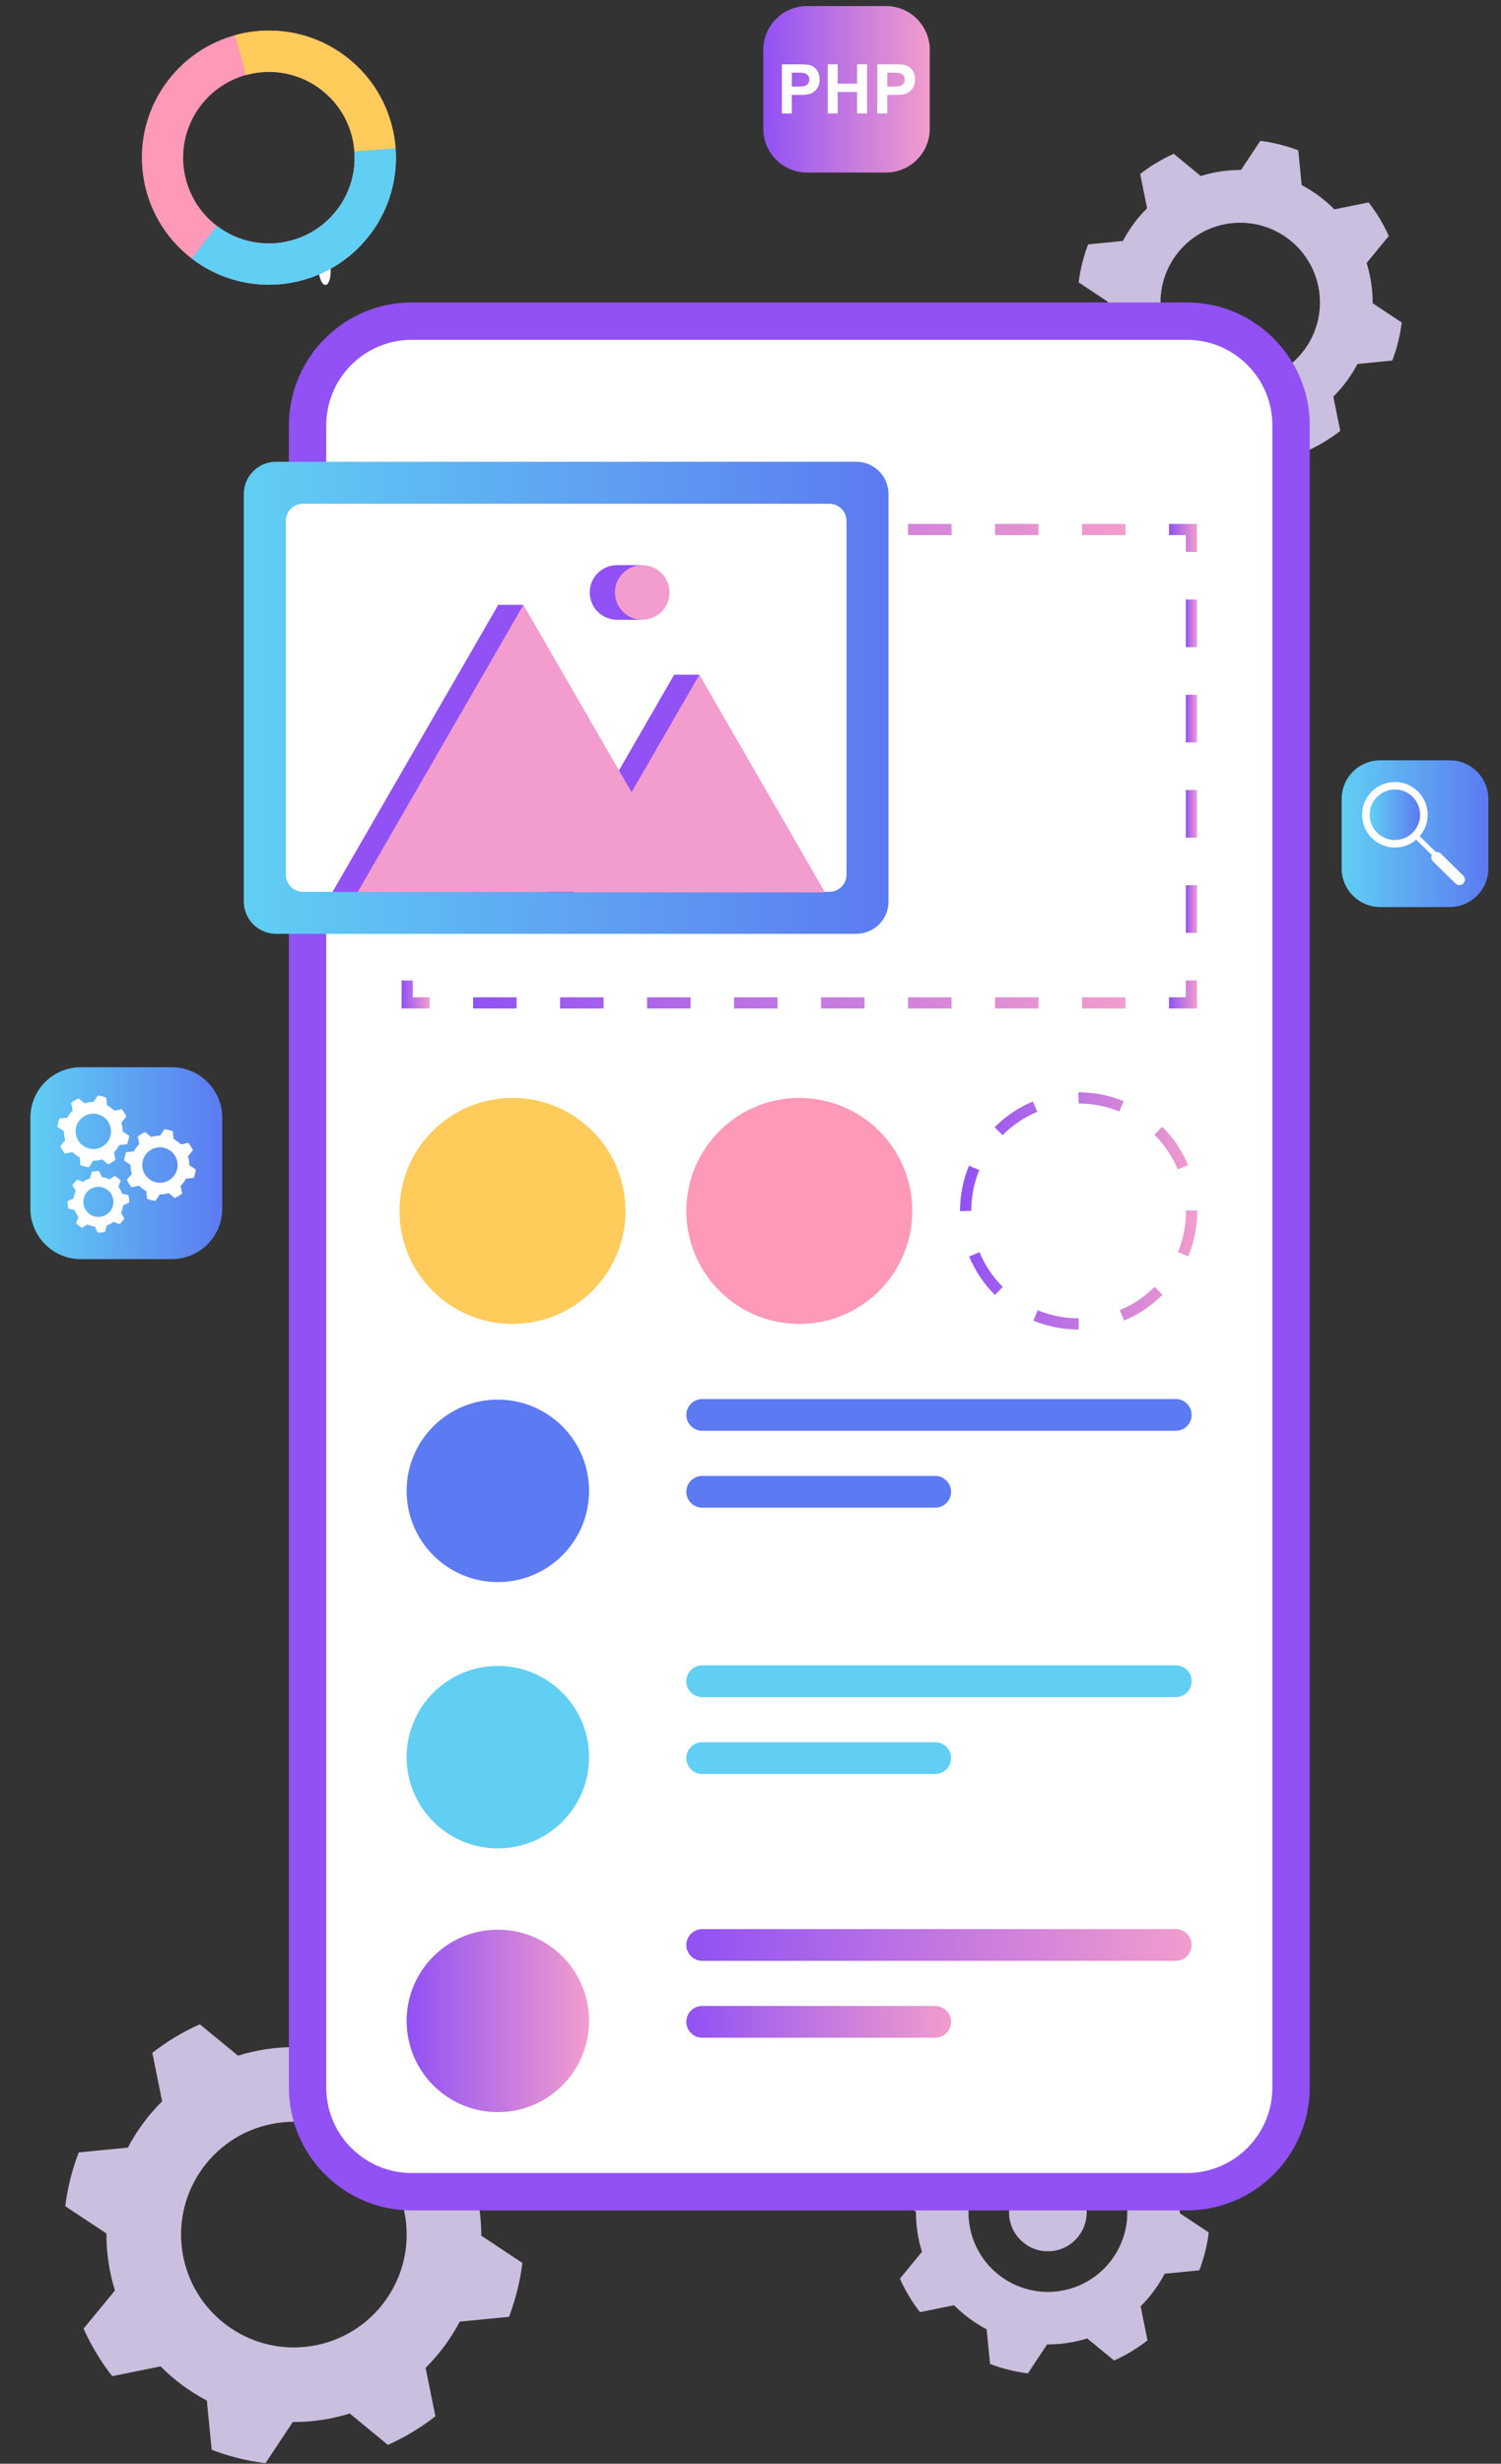 <?xml version="1.0" encoding="utf-8"?>
<!-- Generator: Adobe Illustrator 16.0.0, SVG Export Plug-In . SVG Version: 6.00 Build 0)  -->
<!DOCTYPE svg PUBLIC "-//W3C//DTD SVG 1.1//EN" "http://www.w3.org/Graphics/SVG/1.1/DTD/svg11.dtd">
<svg version="1.1" id="Calque_1" xmlns="http://www.w3.org/2000/svg" xmlns:xlink="http://www.w3.org/1999/xlink" x="0px" y="0px"
	 width="390px" height="640px" viewBox="0 0 390 640" enable-background="new 0 0 390 640" xml:space="preserve">
<rect x="0" y="0" width="390" height="640" fill="#333333" stroke="none"/>
<path fill="#CABFDE" d="M356.266,73.479c-0.266-1.782-0.659-3.499-1.172-5.176l5.75-6.997c-1.404-3.149-3.174-6.071-5.243-8.724
	l-8.897,1.797c-2.494-2.518-5.362-4.638-8.489-6.289l-0.884-9.034c-3.15-1.202-6.465-2.04-9.874-2.464l-5.018,7.561
	c-1.745-0.013-3.514,0.116-5.294,0.382c-1.771,0.263-3.5,0.66-5.164,1.181l-7.01-5.759c-3.148,1.404-6.07,3.174-8.721,5.244
	l1.796,8.896c-2.517,2.494-4.641,5.362-6.288,8.5l-9.022,0.883c-1.216,3.142-2.053,6.456-2.473,9.876l7.557,5.007
	c-0.012,1.755,0.114,3.512,0.381,5.294c0.267,1.78,0.662,3.509,1.184,5.174l-5.761,6.998c1.404,3.149,3.174,6.073,5.257,8.731
	l8.885-1.794c2.493,2.507,5.36,4.629,8.5,6.277l0.883,9.032c3.141,1.206,6.454,2.042,9.875,2.463l5.019-7.559
	c1.744,0.012,3.511-0.116,5.282-0.38c1.783-0.266,3.512-0.661,5.174-1.183l7.011,5.76c3.137-1.403,6.059-3.173,8.721-5.244
	l-1.796-8.896c2.508-2.493,4.629-5.36,6.278-8.488l9.034-0.884c1.201-3.153,2.039-6.465,2.459-9.886l-7.544-5.008
	C356.66,77.029,356.533,75.261,356.266,73.479z M325.299,99.06c-11.315,1.692-21.853-6.113-23.544-17.429
	c-1.692-11.314,6.101-21.85,17.416-23.542c11.314-1.691,21.861,6.101,23.554,17.417C344.417,86.818,336.612,97.368,325.299,99.06z"
	/>
<g>
	<path fill="#CABFDE" d="M306.16,569.66c-0.267-1.776-0.657-3.486-1.168-5.157l5.729-6.967c-1.4-3.137-3.161-6.048-5.224-8.688
		l-8.86,1.79c-2.484-2.509-5.341-4.619-8.455-6.265l-0.88-8.995c-3.14-1.198-6.439-2.031-9.836-2.453l-4.998,7.528
		c-1.736-0.014-3.497,0.116-5.271,0.38c-1.764,0.265-3.486,0.657-5.143,1.177l-6.98-5.736c-3.137,1.399-6.048,3.16-8.688,5.224
		l1.79,8.859c-2.508,2.483-4.622,5.341-6.264,8.467l-8.985,0.879c-1.209,3.13-2.043,6.429-2.463,9.837l7.525,4.985
		c-0.011,1.749,0.116,3.498,0.381,5.273c0.267,1.774,0.659,3.496,1.18,5.152l-5.739,6.971c1.399,3.136,3.162,6.047,5.236,8.697
		l8.849-1.79c2.484,2.498,5.338,4.612,8.465,6.254l0.881,8.996c3.128,1.199,6.428,2.032,9.835,2.452l4.997-7.528
		c1.736,0.013,3.499-0.115,5.262-0.379c1.773-0.265,3.496-0.659,5.153-1.179l6.98,5.737c3.126-1.397,6.037-3.16,8.688-5.224
		l-1.788-8.86c2.496-2.483,4.608-5.339,6.253-8.452l8.995-0.881c1.197-3.14,2.031-6.438,2.451-9.847l-7.516-4.988
		C306.553,573.195,306.426,571.434,306.16,569.66z M275.317,595.137c-11.269,1.685-21.763-6.089-23.449-17.358
		c-1.685-11.269,6.078-21.761,17.347-23.446c11.27-1.686,21.772,6.074,23.458,17.344
		C294.359,582.945,286.586,593.452,275.317,595.137z"/>
	<circle fill="#CABFDE" cx="272.266" cy="574.728" r="10.085"/>
</g>
<g>
	<linearGradient id="SVGID_1_" gradientUnits="userSpaceOnUse" x1="7.894" y1="302.156" x2="57.744" y2="302.156">
		<stop  offset="0" style="stop-color:#60CFF3"/>
		<stop  offset="1" style="stop-color:#5C7AF1"/>
	</linearGradient>
	<path fill="url(#SVGID_1_)" d="M44.63,327.081H21.008c-7.244,0-13.114-5.868-13.114-13.112v-23.624
		c0-7.241,5.87-13.114,13.114-13.114H44.63c7.243,0,13.114,5.873,13.114,13.114v23.624C57.744,321.213,51.873,327.081,44.63,327.081
		z"/>
	<path fill="#FFFFFF" d="M31.795,292.76c-0.058-0.395-0.146-0.776-0.26-1.148l1.277-1.553c-0.313-0.697-0.704-1.346-1.164-1.934
		l-1.974,0.398c-0.555-0.56-1.189-1.031-1.885-1.396l-0.196-2.003c-0.698-0.267-1.436-0.455-2.19-0.547l-1.114,1.677
		c-0.387-0.002-0.779,0.025-1.175,0.083c-0.393,0.06-0.775,0.147-1.146,0.263l-1.555-1.278c-0.697,0.311-1.347,0.704-1.935,1.164
		l0.398,1.974c-0.56,0.555-1.029,1.189-1.396,1.888l-2.001,0.194c-0.271,0.697-0.456,1.433-0.551,2.193l1.677,1.111
		c-0.002,0.387,0.025,0.778,0.086,1.174c0.06,0.396,0.146,0.779,0.263,1.148l-1.28,1.552c0.313,0.7,0.707,1.349,1.168,1.938
		l1.972-0.396c0.552,0.556,1.189,1.025,1.886,1.392l0.196,2.004c0.697,0.269,1.433,0.453,2.191,0.547l1.114-1.676
		c0.386,0.002,0.777-0.027,1.17-0.086c0.396-0.058,0.78-0.146,1.148-0.264l1.556,1.279c0.698-0.311,1.347-0.705,1.937-1.162
		l-0.398-1.977c0.556-0.553,1.026-1.189,1.393-1.883l2.005-0.195c0.267-0.7,0.451-1.436,0.546-2.193l-1.674-1.111
		C31.884,293.549,31.855,293.156,31.795,292.76z M24.925,298.438c-2.511,0.375-4.85-1.357-5.227-3.868
		c-0.375-2.511,1.355-4.849,3.866-5.225c2.51-0.376,4.851,1.354,5.226,3.866C29.167,295.72,27.436,298.061,24.925,298.438z"/>
	<path fill="#FFFFFF" d="M49.102,301.51c-0.061-0.395-0.147-0.775-0.261-1.148l1.275-1.551c-0.311-0.699-0.704-1.348-1.164-1.938
		l-1.974,0.398c-0.554-0.557-1.189-1.029-1.883-1.395l-0.196-2.005c-0.7-0.267-1.435-0.452-2.191-0.545l-1.113,1.677
		c-0.386-0.004-0.779,0.025-1.176,0.084c-0.394,0.058-0.775,0.146-1.145,0.263l-1.556-1.278c-0.699,0.311-1.347,0.704-1.935,1.164
		l0.398,1.974c-0.56,0.554-1.031,1.189-1.396,1.887l-2.001,0.194c-0.271,0.697-0.457,1.433-0.55,2.191l1.677,1.111
		c-0.001,0.389,0.025,0.779,0.086,1.176c0.059,0.395,0.146,0.779,0.261,1.148l-1.277,1.552c0.311,0.699,0.704,1.347,1.167,1.938
		l1.971-0.398c0.554,0.555,1.189,1.027,1.887,1.393l0.194,2.003c0.698,0.269,1.433,0.454,2.193,0.548l1.112-1.678
		c0.387,0.002,0.779-0.025,1.172-0.084c0.396-0.059,0.78-0.146,1.149-0.262l1.555,1.277c0.696-0.311,1.345-0.703,1.936-1.164
		l-0.398-1.974c0.558-0.554,1.027-1.189,1.393-1.884l2.007-0.196c0.265-0.698,0.451-1.434,0.545-2.192l-1.676-1.111
		C49.188,302.298,49.159,301.906,49.102,301.51z M42.229,307.188c-2.511,0.375-4.849-1.357-5.226-3.869
		c-0.375-2.509,1.354-4.847,3.866-5.223c2.51-0.376,4.851,1.354,5.227,3.863C46.471,304.471,44.74,306.812,42.229,307.188z"/>
	<path fill="#FFFFFF" d="M31.3,309.143c-0.161-0.301-0.338-0.58-0.537-0.848l0.581-1.609c-0.451-0.473-0.951-0.881-1.488-1.221
		l-1.47,0.884c-0.604-0.29-1.249-0.487-1.911-0.583l-0.729-1.552c-0.638-0.014-1.28,0.048-1.914,0.188l-0.415,1.664
		c-0.312,0.109-0.617,0.242-0.918,0.403c-0.3,0.161-0.581,0.341-0.845,0.538l-1.613-0.58c-0.472,0.449-0.88,0.949-1.221,1.486
		l0.884,1.471c-0.29,0.603-0.487,1.248-0.58,1.912l-1.551,0.729c-0.017,0.639,0.045,1.281,0.187,1.916l1.663,0.412
		c0.108,0.313,0.242,0.617,0.403,0.918c0.16,0.301,0.34,0.584,0.539,0.848l-0.582,1.609c0.449,0.473,0.95,0.883,1.49,1.225
		l1.468-0.886c0.602,0.289,1.248,0.485,1.911,0.579l0.731,1.554c0.636,0.015,1.278-0.048,1.914-0.188l0.413-1.665
		c0.313-0.109,0.619-0.242,0.916-0.403c0.302-0.161,0.586-0.34,0.849-0.54l1.612,0.583c0.469-0.449,0.879-0.95,1.222-1.489
		l-0.886-1.469c0.289-0.602,0.485-1.248,0.581-1.91l1.552-0.729c0.014-0.639-0.049-1.283-0.188-1.918l-1.661-0.414
		C31.596,309.75,31.46,309.443,31.3,309.143z M27.408,315.661c-1.907,1.019-4.279,0.298-5.299-1.61
		c-1.019-1.906-0.299-4.275,1.608-5.296c1.908-1.019,4.279-0.3,5.298,1.608C30.037,312.271,29.315,314.643,27.408,315.661z"/>
</g>
<g>
	<linearGradient id="SVGID_2_" gradientUnits="userSpaceOnUse" x1="348.602" y1="216.562" x2="386.711" y2="216.562">
		<stop  offset="0" style="stop-color:#60CFF3"/>
		<stop  offset="1" style="stop-color:#5C7AF1"/>
	</linearGradient>
	<path fill="url(#SVGID_2_)" d="M376.686,235.617h-18.061c-5.534,0-10.023-4.488-10.023-10.024v-18.061
		c0-5.536,4.489-10.023,10.023-10.023h18.061c5.537,0,10.025,4.488,10.025,10.023v18.061
		C386.711,231.129,382.223,235.617,376.686,235.617z"/>
	<g>
		<circle fill="#FFFFFF" cx="362.425" cy="211.65" r="8.511"/>
		<linearGradient id="SVGID_3_" gradientUnits="userSpaceOnUse" x1="355.866" y1="211.65" x2="368.984" y2="211.65">
			<stop  offset="0" style="stop-color:#60CFF3"/>
			<stop  offset="1" style="stop-color:#5C7AF1"/>
		</linearGradient>
		<circle fill="url(#SVGID_3_)" cx="362.425" cy="211.65" r="6.559"/>
		<g>
			
				<rect x="370.226" y="214.795" transform="matrix(0.701 -0.714 0.714 0.701 -46.158 330.68)" fill="#FFFFFF" width="1.294" height="11.069"/>
			<path fill="#FFFFFF" d="M380.213,229.49L380.213,229.49c-0.556,0.568-1.466,0.576-2.031,0.021l-5.852-5.739
				c-0.567-0.554-0.576-1.466-0.02-2.032l0,0c0.556-0.566,1.467-0.576,2.033-0.019l5.851,5.736
				C380.762,228.013,380.77,228.922,380.213,229.49z"/>
		</g>
	</g>
</g>
<g>
	<linearGradient id="SVGID_4_" gradientUnits="userSpaceOnUse" x1="198.322" y1="23.196" x2="241.572" y2="23.196">
		<stop  offset="0" style="stop-color:#9151F4"/>
		<stop  offset="1" style="stop-color:#F29DCD"/>
	</linearGradient>
	<path fill="url(#SVGID_4_)" d="M230.197,44.821H209.7c-6.284,0-11.378-5.093-11.378-11.376V12.948
		c0-6.285,5.094-11.377,11.378-11.377h20.497c6.282,0,11.375,5.093,11.375,11.377v20.497
		C241.572,39.728,236.479,44.821,230.197,44.821z"/>
	<g>
		<path fill="#FFFFFF" d="M203.157,29.483V16.708h4.14c1.569,0,2.593,0.063,3.068,0.191c0.732,0.191,1.347,0.608,1.839,1.25
			c0.495,0.642,0.741,1.473,0.741,2.488c0,0.787-0.142,1.446-0.427,1.979c-0.284,0.535-0.646,0.954-1.086,1.259
			c-0.439,0.306-0.884,0.508-1.338,0.607c-0.615,0.122-1.507,0.181-2.677,0.181h-1.68v4.82H203.157z M205.738,18.87v3.624h1.412
			c1.017,0,1.694-0.065,2.038-0.198c0.343-0.135,0.612-0.344,0.807-0.629c0.195-0.284,0.291-0.615,0.291-0.993
			c0-0.465-0.135-0.85-0.408-1.15c-0.273-0.303-0.62-0.493-1.038-0.568c-0.308-0.058-0.926-0.085-1.855-0.085H205.738z"/>
		<path fill="#FFFFFF" d="M215.071,29.483V16.708h2.58v5.028h5.057v-5.028h2.578v12.775h-2.578v-5.585h-5.057v5.585H215.071z"/>
		<path fill="#FFFFFF" d="M227.954,29.483V16.708h4.139c1.568,0,2.592,0.063,3.068,0.191c0.731,0.191,1.346,0.608,1.839,1.25
			c0.495,0.642,0.741,1.473,0.741,2.488c0,0.787-0.143,1.446-0.428,1.979c-0.283,0.535-0.646,0.954-1.085,1.259
			c-0.439,0.306-0.884,0.508-1.339,0.607c-0.615,0.122-1.508,0.181-2.674,0.181h-1.683v4.82H227.954z M230.533,18.87v3.624h1.412
			c1.017,0,1.697-0.065,2.038-0.198c0.345-0.135,0.612-0.344,0.808-0.629c0.194-0.284,0.29-0.615,0.29-0.993
			c0-0.465-0.135-0.85-0.408-1.15c-0.273-0.303-0.619-0.493-1.037-0.568c-0.308-0.058-0.927-0.085-1.856-0.085H230.533z"/>
	</g>
</g>
<path fill="#CABFDE" d="M124.503,573.27c-0.378-2.521-0.936-4.951-1.66-7.323l8.138-9.899c-1.988-4.455-4.492-8.593-7.422-12.343
	l-12.587,2.543c-3.529-3.563-7.587-6.566-12.011-8.9l-1.254-12.78c-4.456-1.702-9.145-2.885-13.971-3.482l-7.1,10.694
	c-2.468-0.019-4.971,0.162-7.491,0.541c-2.503,0.373-4.951,0.933-7.305,1.671l-9.918-8.148c-4.455,1.985-8.592,4.489-12.341,7.419
	l2.543,12.587c-3.564,3.53-6.566,7.588-8.897,12.028l-12.767,1.248c-1.719,4.447-2.903,9.133-3.5,13.975l10.691,7.085
	c-0.013,2.482,0.164,4.969,0.543,7.49c0.377,2.521,0.936,4.967,1.673,7.32l-8.152,9.901c1.989,4.456,4.491,8.594,7.439,12.356
	l12.572-2.541c3.525,3.549,7.585,6.551,12.024,8.883l1.252,12.78c4.443,1.704,9.131,2.888,13.971,3.484l7.1-10.695
	c2.468,0.019,4.97-0.163,7.476-0.538c2.521-0.377,4.967-0.938,7.322-1.675l9.917,8.15c4.438-1.984,8.574-4.488,12.341-7.419
	l-2.543-12.589c3.549-3.528,6.55-7.585,8.885-12.009l12.783-1.251c1.699-4.46,2.883-9.146,3.479-13.988l-10.676-7.088
	C125.06,578.292,124.878,575.79,124.503,573.27z M80.686,609.464c-16.011,2.395-30.921-8.649-33.314-24.658
	c-2.396-16.009,8.633-30.917,24.643-33.312s30.935,8.632,33.326,24.642C107.734,592.145,96.692,607.07,80.686,609.464z"/>
<g>
	
		<ellipse transform="matrix(0.998 -0.062 0.062 0.998 -4.201 5.405)" fill="#FFFFFF" cx="84.365" cy="69.897" rx="1.575" ry="4.095"/>
	<polygon fill="#CCDFFF" points="49.699,164.784 49.695,164.782 49.699,164.782 	"/>
	<path fill="#283DA3" d="M259.031,464.395c0.635-0.12,1.385-0.202,2.26-0.237C260.484,464.213,259.732,464.291,259.031,464.395z"/>
	<path fill="#9151F4" d="M106.994,574.193c-17.607,0-31.932-14.323-31.932-31.931V110.5c0-17.608,14.324-31.933,31.932-31.933
		h201.379c17.607,0,31.932,14.324,31.932,31.933v431.763c0,17.607-14.324,31.931-31.932,31.931H106.994z"/>
	<path fill="#FFFFFF" d="M308.373,564.485H106.994c-12.275,0-22.225-9.95-22.225-22.223V110.5c0-12.275,9.949-22.225,22.225-22.225
		h201.379c12.275,0,22.225,9.95,22.225,22.225v431.763C330.598,554.535,320.648,564.485,308.373,564.485z"/>
	<g>
		<linearGradient id="SVGID_5_" gradientUnits="userSpaceOnUse" x1="303.738" y1="258.334" x2="311.019" y2="258.334">
			<stop  offset="0" style="stop-color:#9151F4"/>
			<stop  offset="1" style="stop-color:#F29DCD"/>
		</linearGradient>
		<polygon fill="url(#SVGID_5_)" points="311.02,261.975 303.738,261.975 303.738,259.063 308.107,259.063 308.107,254.694 
			311.02,254.694 		"/>
		<linearGradient id="SVGID_6_" gradientUnits="userSpaceOnUse" x1="122.928" y1="260.519" x2="292.438" y2="260.519">
			<stop  offset="0" style="stop-color:#9151F4"/>
			<stop  offset="1" style="stop-color:#F29DCD"/>
		</linearGradient>
		<path fill="url(#SVGID_6_)" d="M292.438,261.975h-11.299v-2.912h11.299V261.975z M269.838,261.975h-11.303v-2.912h11.303V261.975z
			 M247.234,261.975h-11.301v-2.912h11.301V261.975z M224.633,261.975h-11.299v-2.912h11.299V261.975z M202.031,261.975H190.73
			v-2.912h11.301V261.975z M179.432,261.975h-11.301v-2.912h11.301V261.975z M156.83,261.975h-11.301v-2.912h11.301V261.975z
			 M134.229,261.975h-11.301v-2.912h11.301V261.975z"/>
		<linearGradient id="SVGID_7_" gradientUnits="userSpaceOnUse" x1="104.346" y1="258.334" x2="111.629" y2="258.334">
			<stop  offset="0" style="stop-color:#9151F4"/>
			<stop  offset="1" style="stop-color:#F29DCD"/>
		</linearGradient>
		<polygon fill="url(#SVGID_7_)" points="111.629,261.975 104.346,261.975 104.346,254.694 107.258,254.694 107.258,259.063 
			111.629,259.063 		"/>
		<linearGradient id="SVGID_8_" gradientUnits="userSpaceOnUse" x1="104.346" y1="199.035" x2="107.258" y2="199.035">
			<stop  offset="0" style="stop-color:#9151F4"/>
			<stop  offset="1" style="stop-color:#F29DCD"/>
		</linearGradient>
		<path fill="url(#SVGID_8_)" d="M107.258,242.326h-2.912v-12.369h2.912V242.326z M107.258,217.587h-2.912V205.22h2.912V217.587z
			 M107.258,192.85h-2.912v-12.367h2.912V192.85z M107.258,168.113h-2.912v-12.369h2.912V168.113z"/>
		<linearGradient id="SVGID_9_" gradientUnits="userSpaceOnUse" x1="104.346" y1="139.735" x2="111.629" y2="139.735">
			<stop  offset="0" style="stop-color:#9151F4"/>
			<stop  offset="1" style="stop-color:#F29DCD"/>
		</linearGradient>
		<polygon fill="url(#SVGID_9_)" points="107.258,143.376 104.346,143.376 104.346,136.095 111.629,136.095 111.629,139.007 
			107.258,139.007 		"/>
		<linearGradient id="SVGID_10_" gradientUnits="userSpaceOnUse" x1="122.93" y1="137.551" x2="292.438" y2="137.551">
			<stop  offset="0" style="stop-color:#9151F4"/>
			<stop  offset="1" style="stop-color:#F29DCD"/>
		</linearGradient>
		<path fill="url(#SVGID_10_)" d="M292.438,139.007h-11.299v-2.913h11.299V139.007z M269.838,139.007h-11.301v-2.913h11.301V139.007
			z M247.236,139.007h-11.301v-2.913h11.301V139.007z M224.635,139.007h-11.301v-2.913h11.301V139.007z M202.033,139.007h-11.301
			v-2.913h11.301V139.007z M179.432,139.007h-11.301v-2.913h11.301V139.007z M156.83,139.007h-11.301v-2.913h11.301V139.007z
			 M134.23,139.007H122.93v-2.913h11.301V139.007z"/>
		<linearGradient id="SVGID_11_" gradientUnits="userSpaceOnUse" x1="303.738" y1="139.735" x2="311.019" y2="139.735">
			<stop  offset="0" style="stop-color:#9151F4"/>
			<stop  offset="1" style="stop-color:#F29DCD"/>
		</linearGradient>
		<polygon fill="url(#SVGID_11_)" points="311.02,143.376 308.107,143.376 308.107,139.007 303.738,139.007 303.738,136.095 
			311.02,136.095 		"/>
		<linearGradient id="SVGID_12_" gradientUnits="userSpaceOnUse" x1="308.107" y1="199.035" x2="311.019" y2="199.035">
			<stop  offset="0" style="stop-color:#9151F4"/>
			<stop  offset="1" style="stop-color:#F29DCD"/>
		</linearGradient>
		<path fill="url(#SVGID_12_)" d="M311.02,242.326h-2.912v-12.369h2.912V242.326z M311.02,217.587h-2.912V205.22h2.912V217.587z
			 M311.02,192.85h-2.912v-12.367h2.912V192.85z M311.02,168.113h-2.912v-12.369h2.912V168.113z"/>
	</g>
	<circle fill="#FE99B7" cx="207.685" cy="314.56" r="29.356"/>
	<linearGradient id="SVGID_13_" gradientUnits="userSpaceOnUse" x1="249.449" y1="314.56" x2="311.076" y2="314.56">
		<stop  offset="0" style="stop-color:#9151F4"/>
		<stop  offset="1" style="stop-color:#F29DCD"/>
	</linearGradient>
	<path fill="url(#SVGID_13_)" d="M280.293,345.375h-0.029c-4.07,0-8.027-0.783-11.758-2.324l1.113-2.692
		c3.377,1.396,6.957,2.104,10.645,2.104L280.293,345.375z M292.078,343.025l-1.115-2.688c3.389-1.41,6.432-3.447,9.037-6.059
		l2.063,2.06C299.182,339.22,295.824,341.472,292.078,343.025z M258.51,336.382c-2.885-2.875-5.139-6.233-6.699-9.978l2.688-1.12
		c1.414,3.39,3.455,6.431,6.066,9.034L258.51,336.382z M308.74,326.347l-2.689-1.116c1.4-3.383,2.113-6.972,2.113-10.671
		l-0.002-0.121h2.914v0.087C311.076,318.643,310.291,322.609,308.74,326.347z M249.449,314.622v-0.063
		c0-4.06,0.777-8.005,2.313-11.729l2.693,1.108c-1.389,3.371-2.092,6.942-2.092,10.62L249.449,314.622z M306.006,303.782
		c-1.42-3.387-3.467-6.422-6.084-9.021l2.051-2.066c2.891,2.867,5.15,6.221,6.719,9.96L306.006,303.782z M260.486,294.882
		l-2.066-2.055c2.871-2.888,6.225-5.144,9.969-6.709l1.123,2.686C266.123,290.221,263.086,292.265,260.486,294.882z
		 M290.855,288.739c-3.359-1.381-6.924-2.08-10.592-2.08l-0.092-2.913h0.092c4.049,0,7.986,0.774,11.699,2.299L290.855,288.739z"/>
	<circle fill="#FFCB5B" cx="133.161" cy="314.56" r="29.356"/>
	<g>
		<g>
			<g>
				<circle fill="#5C7AF1" cx="129.354" cy="387.277" r="23.701"/>
			</g>
			<g>
				<path fill="#5C7AF1" d="M305.496,371.675H182.453c-2.281,0-4.125-1.847-4.125-4.125l0,0c0-2.278,1.844-4.126,4.125-4.126
					h123.043c2.277,0,4.125,1.848,4.125,4.126l0,0C309.621,369.828,307.773,371.675,305.496,371.675z"/>
			</g>
			<g>
				<path fill="#5C7AF1" d="M242.982,391.646h-60.529c-2.281,0-4.125-1.847-4.125-4.126l0,0c0-2.279,1.844-4.125,4.125-4.125h60.529
					c2.277,0,4.129,1.846,4.129,4.125l0,0C247.111,389.799,245.26,391.646,242.982,391.646z"/>
			</g>
		</g>
	</g>
	<g>
		<g>
			<g>
				<circle fill="#60CFF3" cx="129.354" cy="456.457" r="23.701"/>
			</g>
			<g>
				<path fill="#60CFF3" d="M305.496,440.856H182.453c-2.281,0-4.125-1.847-4.125-4.125l0,0c0-2.28,1.844-4.126,4.125-4.126h123.043
					c2.277,0,4.125,1.846,4.125,4.126l0,0C309.621,439.01,307.773,440.856,305.496,440.856z"/>
			</g>
			<g>
				<path fill="#60CFF3" d="M242.982,460.825h-60.529c-2.281,0-4.125-1.846-4.125-4.126l0,0c0-2.275,1.844-4.125,4.125-4.125h60.529
					c2.277,0,4.129,1.85,4.129,4.125l0,0C247.111,458.979,245.26,460.825,242.982,460.825z"/>
			</g>
		</g>
	</g>
	<g>
		<g>
			<g>
				<linearGradient id="SVGID_14_" gradientUnits="userSpaceOnUse" x1="105.652" y1="524.967" x2="153.055" y2="524.967">
					<stop  offset="0" style="stop-color:#9151F4"/>
					<stop  offset="1" style="stop-color:#F29DCD"/>
				</linearGradient>
				<circle fill="url(#SVGID_14_)" cx="129.354" cy="524.968" r="23.701"/>
			</g>
			<g>
				<linearGradient id="SVGID_15_" gradientUnits="userSpaceOnUse" x1="178.328" y1="505.24" x2="309.621" y2="505.24">
					<stop  offset="0" style="stop-color:#9151F4"/>
					<stop  offset="1" style="stop-color:#F29DCD"/>
				</linearGradient>
				<path fill="url(#SVGID_15_)" d="M305.496,509.366H182.453c-2.281,0-4.125-1.847-4.125-4.125l0,0c0-2.28,1.844-4.126,4.125-4.126
					h123.043c2.277,0,4.125,1.846,4.125,4.126l0,0C309.621,507.52,307.773,509.366,305.496,509.366z"/>
			</g>
			<g>
				<linearGradient id="SVGID_16_" gradientUnits="userSpaceOnUse" x1="178.328" y1="525.21" x2="247.111" y2="525.21">
					<stop  offset="0" style="stop-color:#9151F4"/>
					<stop  offset="1" style="stop-color:#F29DCD"/>
				</linearGradient>
				<path fill="url(#SVGID_16_)" d="M242.982,529.336h-60.529c-2.281,0-4.125-1.847-4.125-4.127l0,0
					c0-2.275,1.844-4.125,4.125-4.125h60.529c2.277,0,4.129,1.85,4.129,4.125l0,0C247.111,527.489,245.26,529.336,242.982,529.336z"
					/>
			</g>
		</g>
	</g>
	<g>
		<linearGradient id="SVGID_17_" gradientUnits="userSpaceOnUse" x1="63.35" y1="181.266" x2="230.857" y2="181.266">
			<stop  offset="0" style="stop-color:#60CFF3"/>
			<stop  offset="1" style="stop-color:#5C7AF1"/>
		</linearGradient>
		<path fill="url(#SVGID_17_)" d="M222.475,242.58H71.732c-4.629,0-8.383-3.753-8.383-8.385V128.334c0-4.63,3.754-8.383,8.383-8.383
			h150.742c4.629,0,8.383,3.753,8.383,8.383v105.861C230.857,238.827,227.104,242.58,222.475,242.58z"/>
		<path fill="#FFFFFF" d="M74.262,227.206v-91.88c0-2.464,1.998-4.464,4.463-4.464h136.758c2.465,0,4.465,2,4.465,4.464v91.88
			c0,2.464-2,4.461-4.465,4.461H78.725C76.26,231.667,74.262,229.67,74.262,227.206z"/>
		<g>
			<polygon fill="#9151F4" points="86.393,231.704 129.453,157.123 172.512,231.704 			"/>
			<polygon fill="#9151F4" points="142.518,231.824 175.166,175.275 207.814,231.824 			"/>
			<polygon fill="#9151F4" points="181.717,175.275 175.166,175.275 174.809,185.375 185.326,191.847 			"/>
			<polygon fill="#9151F4" points="135.928,157.123 129.377,157.123 129.02,167.221 139.535,173.693 			"/>
			<circle fill="#9151F4" cx="160.316" cy="153.898" r="7.092"/>
		</g>
		<g>
			<polygon fill="#F29DCD" points="92.943,231.704 136.004,157.123 179.063,231.704 			"/>
			<polygon fill="#F29DCD" points="149.068,231.824 181.717,175.275 214.363,231.824 			"/>
			<rect x="160.316" y="146.806" fill="#9151F4" width="6.551" height="14.187"/>
			<circle fill="#F29DCD" cx="166.867" cy="153.898" r="7.092"/>
		</g>
	</g>
</g>
<g>
	<path fill="#FE99B7" d="M102.785,38.529c-0.005-0.118-0.017-0.241-0.027-0.355c-0.754-8.942-5.14-17.551-12.833-23.435
		C81.398,8.216,70.71,6.49,61.106,9.131c-6.715,1.84-12.9,5.813-17.457,11.767c-11.078,14.482-8.313,35.196,6.17,46.274
		c14.476,11.072,35.191,8.317,46.269-6.164C101.204,54.319,103.363,46.308,102.785,38.529z M56.331,58.656
		c-9.774-7.477-11.639-21.466-4.159-31.24c3.075-4.024,7.251-6.699,11.781-7.942c6.488-1.786,13.696-0.617,19.453,3.786
		c5.197,3.974,8.154,9.781,8.665,15.819c0.005,0.085,0.01,0.159,0.01,0.239c0.392,5.25-1.058,10.654-4.514,15.173
		C80.091,64.266,66.107,66.134,56.331,58.656z"/>
	<path fill="#60CFF3" d="M96.088,61.008c-11.077,14.481-31.793,17.236-46.269,6.164l6.512-8.516
		c9.776,7.478,23.76,5.609,31.236-4.165c3.456-4.519,4.905-9.922,4.514-15.173c0-0.081-0.005-0.154-0.01-0.239l10.687-0.906
		c0.011,0.114,0.022,0.237,0.027,0.355C103.363,46.308,101.204,54.319,96.088,61.008z"/>
	<path fill="#FFCB5B" d="M102.785,38.529l-10.704,0.79c0-0.081-0.005-0.154-0.01-0.239c-0.511-6.039-3.468-11.846-8.665-15.819
		c-5.757-4.403-12.965-5.572-19.453-3.786L61.106,9.131c9.604-2.641,20.292-0.915,28.818,5.607
		c7.693,5.884,12.079,14.493,12.833,23.435C102.769,38.288,102.78,38.411,102.785,38.529z"/>
</g>
</svg>
